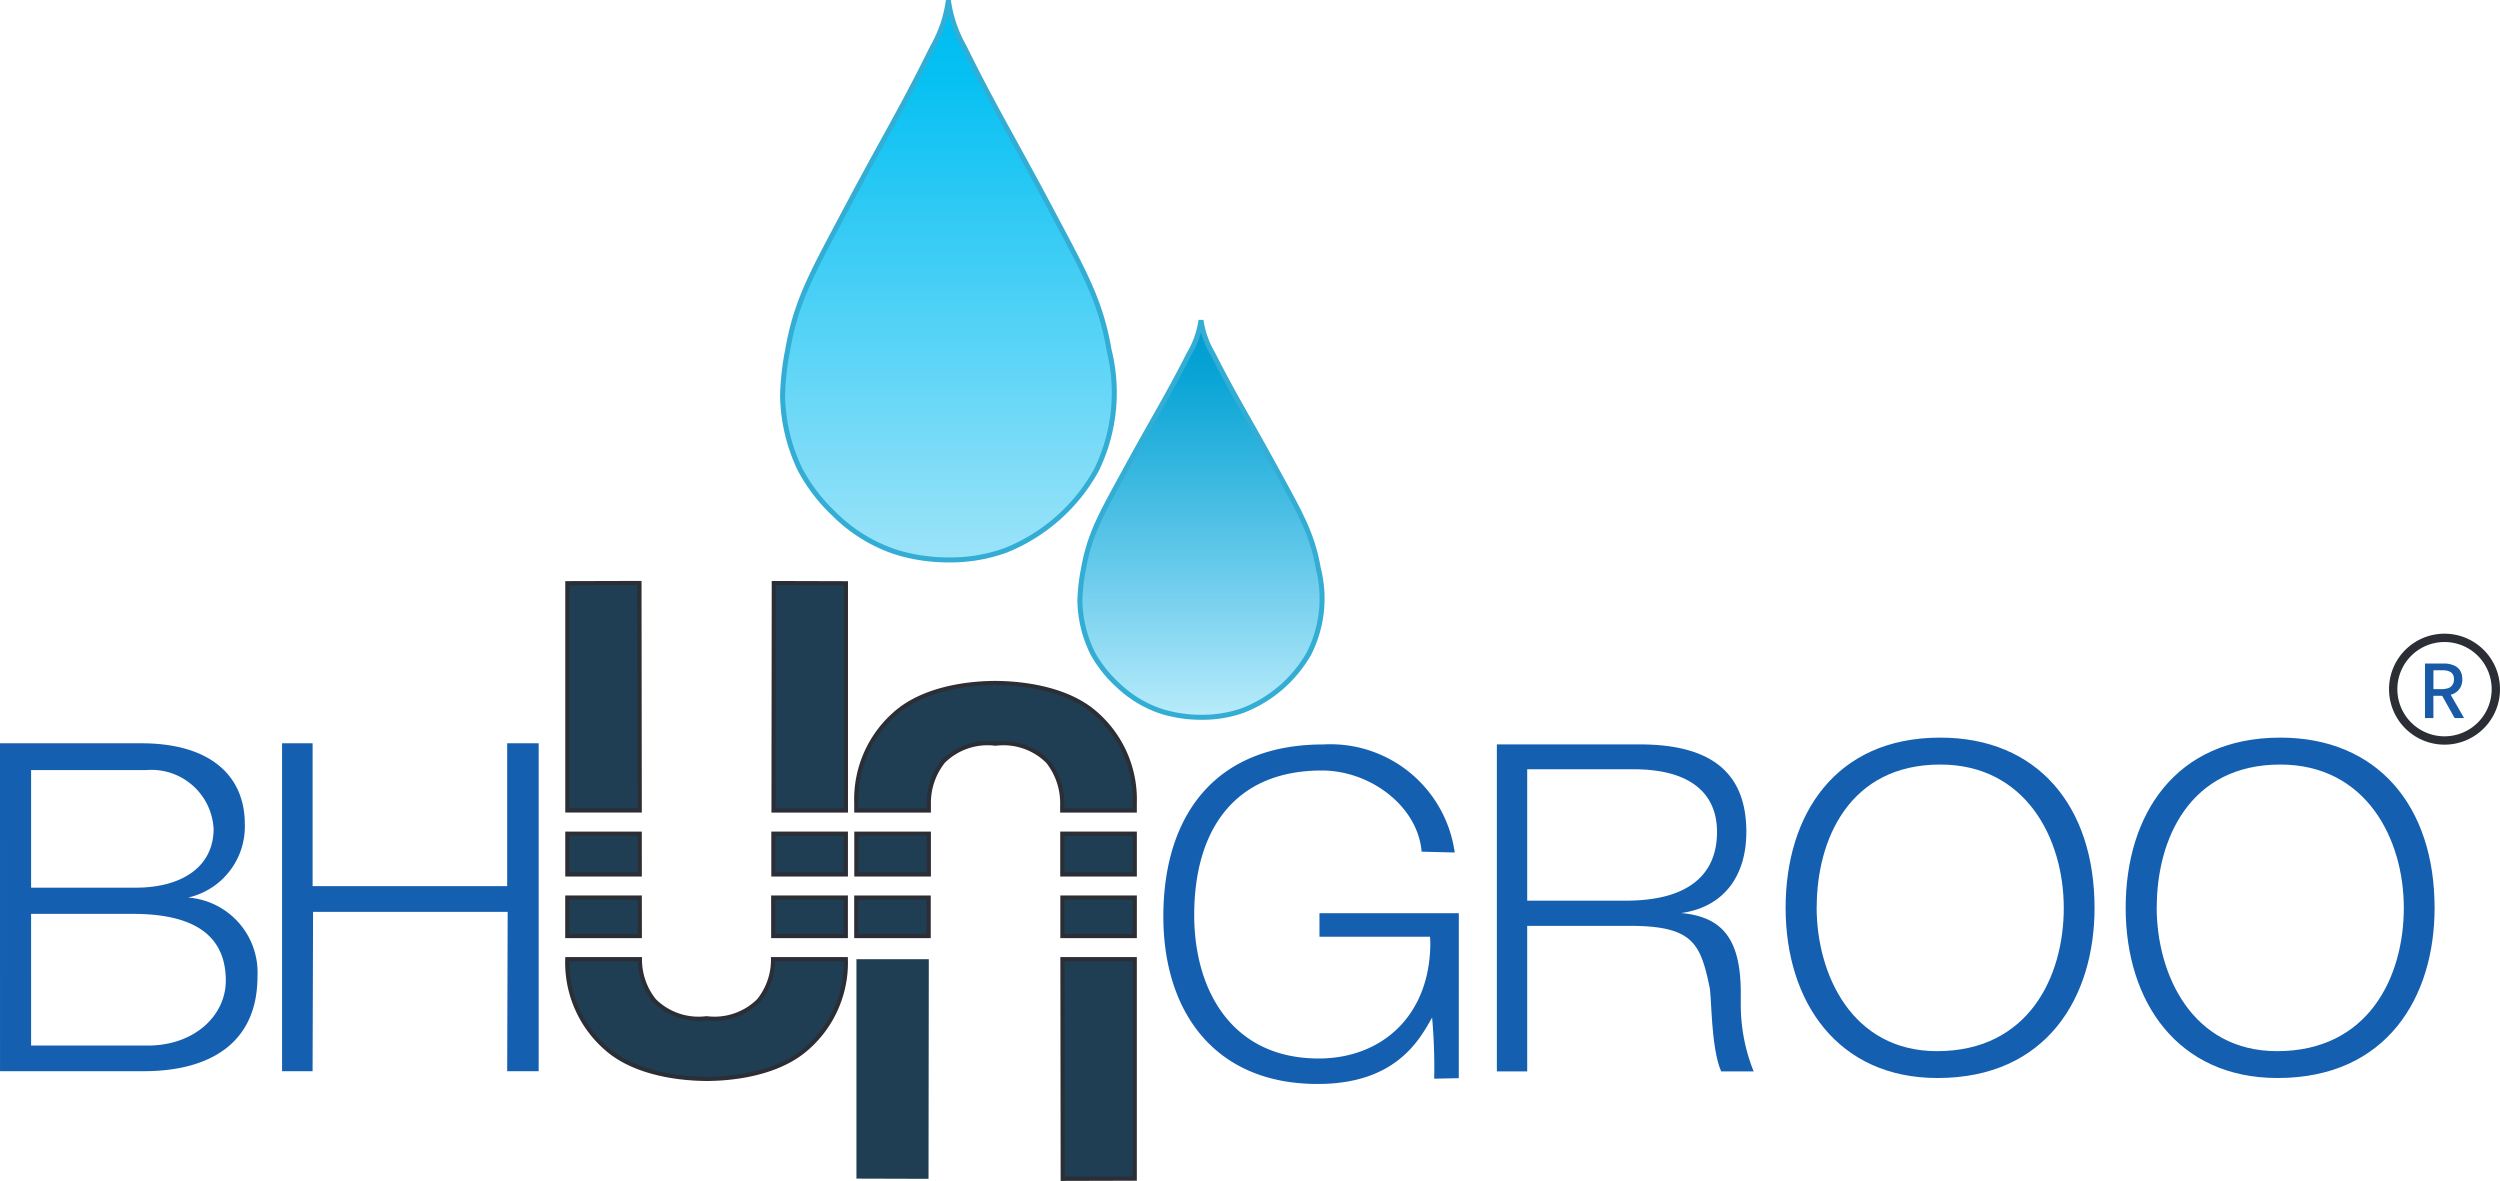 <svg xmlns="http://www.w3.org/2000/svg" xmlns:xlink="http://www.w3.org/1999/xlink" width="149.926" height="70.821" viewBox="0 0 149.926 70.821">
  <defs>
    <clipPath id="clip-path">
      <path id="Path_8814" data-name="Path 8814" d="M1350.689-1374.62c-1.352,2.662-2.065,3.747-3.752,6.838h0c-1.535,2.81-2.213,3.95-2.592,6.066h0a11.031,11.031,0,0,0-.219,1.929h0a7.366,7.366,0,0,0,.776,3.161h0a7.444,7.444,0,0,0,1.468,1.86h0a6.967,6.967,0,0,0,2.516,1.565h0c.12.039.241.078.361.113h0s0,0,0,0h0s0,0,.009,0h0a8.037,8.037,0,0,0,2.065.286h.094a7.317,7.317,0,0,0,2.463-.4h0a7.8,7.8,0,0,0,3.988-3.426h0a7.311,7.311,0,0,0,.553-5.091h0c-.375-2.116-1.053-3.257-2.587-6.066h0c-1.686-3.092-2.4-4.176-3.752-6.838h0a5.476,5.476,0,0,1-.7-1.994h0a5.348,5.348,0,0,1-.7,1.994" transform="translate(-1344.127 1376.614)" fill="none"/>
    </clipPath>
    <linearGradient id="linear-gradient" x1="0.467" y1="0.485" x2="0.614" y2="0.485" gradientUnits="objectBoundingBox">
      <stop offset="0" stop-color="#b6ebfa"/>
      <stop offset="0.1" stop-color="#9fe1f6"/>
      <stop offset="0.2" stop-color="#88d8f1"/>
      <stop offset="0.3" stop-color="#72ceed"/>
      <stop offset="0.4" stop-color="#5cc6e8"/>
      <stop offset="0.5" stop-color="#47bde3"/>
      <stop offset="0.6" stop-color="#32b5df"/>
      <stop offset="0.7" stop-color="#1eadda"/>
      <stop offset="0.8" stop-color="#0aa5d6"/>
      <stop offset="0.9" stop-color="#009dd1"/>
      <stop offset="1" stop-color="#0098ce"/>
    </linearGradient>
    <clipPath id="clip-path-2">
      <path id="Path_8818" data-name="Path 8818" d="M1111.513-1633.966c-1.851,3.752-2.829,5.279-5.139,9.636h0c-2.1,3.959-3.031,5.566-3.55,8.548h0a15.951,15.951,0,0,0-.3,2.719h0a10.621,10.621,0,0,0,1.063,4.454h0a10.447,10.447,0,0,0,2.01,2.621h0a9.511,9.511,0,0,0,3.446,2.206h0c.165.055.33.11.495.159h0s0-.006.006,0h0c.006,0,.006,0,.012.006h0a10.717,10.717,0,0,0,2.829.4h.128a9.76,9.76,0,0,0,3.373-.568h0a10.8,10.8,0,0,0,5.462-4.827h0a10.574,10.574,0,0,0,.758-7.173h0c-.513-2.982-1.442-4.589-3.544-8.548h0c-2.31-4.357-3.287-5.884-5.139-9.636h0a7.884,7.884,0,0,1-.959-2.811h0a7.677,7.677,0,0,1-.953,2.811" transform="translate(-1102.525 1636.776)" fill="none"/>
    </clipPath>
    <linearGradient id="linear-gradient-2" x1="0.524" y1="0.416" x2="0.731" y2="0.416" gradientUnits="objectBoundingBox">
      <stop offset="0" stop-color="#9ae3f9"/>
      <stop offset="0.1" stop-color="#88dff8"/>
      <stop offset="0.2" stop-color="#76daf7"/>
      <stop offset="0.3" stop-color="#63d6f7"/>
      <stop offset="0.4" stop-color="#51d2f6"/>
      <stop offset="0.5" stop-color="#3fcdf5"/>
      <stop offset="0.6" stop-color="#2cc9f4"/>
      <stop offset="0.7" stop-color="#1ac5f4"/>
      <stop offset="0.8" stop-color="#08c1f3"/>
      <stop offset="0.9" stop-color="#00bdf2"/>
      <stop offset="1" stop-color="#00b9f1"/>
    </linearGradient>
  </defs>
  <g id="Group_3090" data-name="Group 3090" transform="translate(16498.744 5256.824)">
    <g id="Group_3090-2" data-name="Group 3090" transform="translate(-16464.723 -5206.829)">
      <path id="Path_8781" data-name="Path 8781" d="M-54.558-30.709H-58.9v-2.446h4.34c0,.815,0,1.63,0,2.446" transform="translate(58.903 33.155)" fill="#1f3e54"/>
    </g>
    <g id="Group_3091" data-name="Group 3091" transform="translate(-16464.723 -5206.829)">
      <path id="Path_8782" data-name="Path 8782" d="M-54.558-30.709H-58.9v-2.446h4.34C-54.563-32.34-54.563-31.525-54.558-30.709Z" transform="translate(58.903 33.155)" fill="none" stroke="#2b2e34" stroke-width="0.25"/>
    </g>
    <g id="Group_3092" data-name="Group 3092" transform="translate(-16464.723 -5202.996)">
      <path id="Path_8783" data-name="Path 8783" d="M-54.612-28.965h-4.349v-2.307h4.345c0,.767,0,1.539,0,2.307" transform="translate(58.961 31.272)" fill="#1f3e54"/>
    </g>
    <g id="Group_3093" data-name="Group 3093" transform="translate(-16464.723 -5202.996)">
      <path id="Path_8784" data-name="Path 8784" d="M-54.612-28.965h-4.349v-2.307h4.345C-54.616-30.5-54.616-29.733-54.612-28.965Z" transform="translate(58.961 31.272)" fill="none" stroke="#2b2e34" stroke-width="0.25"/>
    </g>
    <g id="Group_3094" data-name="Group 3094" transform="translate(-16452.373 -5202.996)">
      <path id="Path_8785" data-name="Path 8785" d="M-54.667,0V2.307H-59.02c0-.767,0-1.539,0-2.307Z" transform="translate(59.02)" fill="#1f3e54"/>
    </g>
    <g id="Group_3095" data-name="Group 3095" transform="translate(-16452.373 -5202.996)">
      <path id="Path_8786" data-name="Path 8786" d="M-54.667,0V2.307H-59.02c0-.767,0-1.539,0-2.307Z" transform="translate(59.02)" fill="none" stroke="#2b2e34" stroke-width="0.25"/>
    </g>
    <path id="Path_8787" data-name="Path 8787" d="M1099.38-956.711h-4.345v-2.446h4.345Z" transform="translate(-17547.398 -4247.672)" fill="#1f3e54" stroke="#2b2e34" stroke-width="0.25"/>
    <g id="Group_3096" data-name="Group 3096" transform="translate(-16452.359 -5221.858)">
      <path id="Path_8788" data-name="Path 8788" d="M-54.5-.163V13.465h-4.34q.013-6.823.017-13.641c1.461,0,2.858.013,4.323.013" transform="translate(58.844 0.176)" fill="#1f3e54"/>
    </g>
    <g id="Group_3097" data-name="Group 3097" transform="translate(-16452.359 -5221.858)">
      <path id="Path_8789" data-name="Path 8789" d="M-54.5-.163V13.465h-4.34q.013-6.823.017-13.641C-57.365-.176-55.969-.163-54.5-.163Z" transform="translate(58.844 0.176)" fill="none" stroke="#2b2e34" stroke-width="0.25"/>
    </g>
    <g id="Group_3098" data-name="Group 3098" transform="translate(-16464.723 -5199.302)">
      <path id="Path_8790" data-name="Path 8790" d="M-209.737,0a6.819,6.819,0,0,1-2.506,5.49c-2.09,1.7-5.351,1.682-5.819,1.691-.464-.009-3.785.013-5.875-1.691A6.825,6.825,0,0,1-226.44,0h4.353a3.953,3.953,0,0,0,.863,2.48,3.766,3.766,0,0,0,3.135,1.062,3.762,3.762,0,0,0,3.131-1.062A3.9,3.9,0,0,0-214.1,0Z" transform="translate(226.44)" fill="#1f3e54"/>
    </g>
    <g id="Group_3099" data-name="Group 3099" transform="translate(-16464.723 -5199.302)">
      <path id="Path_8791" data-name="Path 8791" d="M-209.737,0a6.819,6.819,0,0,1-2.506,5.49c-2.09,1.7-5.351,1.682-5.819,1.691-.464-.009-3.785.013-5.875-1.691A6.825,6.825,0,0,1-226.44,0h4.353a3.953,3.953,0,0,0,.863,2.48,3.766,3.766,0,0,0,3.135,1.062,3.762,3.762,0,0,0,3.131-1.062A3.9,3.9,0,0,0-214.1,0Z" transform="translate(226.44)" fill="none" stroke="#2b2e34" stroke-width="0.25"/>
    </g>
    <g id="Group_3100" data-name="Group 3100" transform="translate(-16464.723 -5221.858)">
      <path id="Path_8792" data-name="Path 8792" d="M-54.5-171.3h-4.34v-13.628c1.466,0,2.858-.013,4.323-.013q.006,6.823.017,13.641" transform="translate(58.844 184.937)" fill="#1f3e54"/>
    </g>
    <g id="Group_3101" data-name="Group 3101" transform="translate(-16464.723 -5221.858)">
      <path id="Path_8793" data-name="Path 8793" d="M-54.5-171.3h-4.34v-13.628c1.466,0,2.858-.013,4.323-.013Q-54.514-178.114-54.5-171.3Z" transform="translate(58.844 184.937)" fill="none" stroke="#2b2e34" stroke-width="0.25"/>
    </g>
    <g id="Group_3102" data-name="Group 3102" transform="translate(-16447.391 -5206.829)">
      <path id="Path_8794" data-name="Path 8794" d="M-54.612,0c0,.815,0,1.63,0,2.446h-4.345V0Z" transform="translate(58.961)" fill="#1f3e54"/>
    </g>
    <g id="Group_3103" data-name="Group 3103" transform="translate(-16447.391 -5206.829)">
      <path id="Path_8795" data-name="Path 8795" d="M-54.612,0c0,.815,0,1.63,0,2.446h-4.345V0Z" transform="translate(58.961)" fill="none" stroke="#2b2e34" stroke-width="0.25"/>
    </g>
    <path id="Path_8796" data-name="Path 8796" d="M1334.339-904.884H1330v-2.307h4.34Z" transform="translate(-17765.031 -4295.805)" fill="#1f3e54" stroke="#2b2e34" stroke-width="0.25"/>
    <g id="Group_3104" data-name="Group 3104" transform="translate(-16435.029 -5199.302)">
      <path id="Path_8797" data-name="Path 8797" d="M-54.449,0V13.16c-1.461,0-2.857.013-4.319.013Q-58.781,6.584-58.785,0Z" transform="translate(58.785)" fill="#1f3e54"/>
    </g>
    <g id="Group_3105" data-name="Group 3105" transform="translate(-16435.029 -5199.302)">
      <path id="Path_8798" data-name="Path 8798" d="M-54.449,0V13.16c-1.461,0-2.857.013-4.319.013Q-58.781,6.584-58.785,0Z" transform="translate(58.785)" fill="none" stroke="#2b2e34" stroke-width="0.25"/>
    </g>
    <path id="Path_8799" data-name="Path 8799" d="M1334.285-956.711h-4.345v-2.446h4.345Z" transform="translate(-17764.977 -4247.672)" fill="#1f3e54" stroke="#2b2e34" stroke-width="0.25"/>
    <g id="Group_3106" data-name="Group 3106" transform="translate(-16447.391 -5215.866)">
      <path id="Path_8800" data-name="Path 8800" d="M-209.683-90.44v.447h-4.349v-.4a4.009,4.009,0,0,0-.867-2.545A3.762,3.762,0,0,0-218.03-94a3.766,3.766,0,0,0-3.135,1.062,4.009,4.009,0,0,0-.867,2.545v.4h-4.349v-.447a6.83,6.83,0,0,1,2.5-5.511c2.09-1.7,5.355-1.682,5.819-1.691.464.009,3.785-.013,5.875,1.691a6.83,6.83,0,0,1,2.5,5.511" transform="translate(226.381 97.642)" fill="#1f3e54"/>
    </g>
    <g id="Group_3107" data-name="Group 3107" transform="translate(-16447.391 -5215.866)">
      <path id="Path_8801" data-name="Path 8801" d="M-209.683-90.44v.447h-4.349v-.4a4.009,4.009,0,0,0-.867-2.545A3.762,3.762,0,0,0-218.03-94a3.766,3.766,0,0,0-3.135,1.062,4.009,4.009,0,0,0-.867,2.545v.4h-4.349v-.447a6.83,6.83,0,0,1,2.5-5.511c2.09-1.7,5.355-1.682,5.819-1.691.464.009,3.785-.013,5.875,1.691A6.83,6.83,0,0,1-209.683-90.44Z" transform="translate(226.381 97.642)" fill="none" stroke="#2b2e34" stroke-width="0.25"/>
    </g>
    <path id="Path_8802" data-name="Path 8802" d="M1166.8-904.884h-4.34v-2.307h4.34Z" transform="translate(-17609.852 -4295.805)" fill="#1f3e54" stroke="#2b2e34" stroke-width="0.25"/>
    <g id="Group_3108" data-name="Group 3108" transform="translate(-16447.387 -5199.302)">
      <path id="Path_8803" data-name="Path 8803" d="M-54.5,0q-.013,6.589-.017,13.173c-1.466,0-2.862-.013-4.323-.013V0Z" transform="translate(58.844)" fill="#1f3e54"/>
    </g>
    <g id="Group_3109" data-name="Group 3109" transform="translate(-16498.744 -5212.249)">
      <path id="Path_8804" data-name="Path 8804" d="M-23.422-227.625h7.006c2.791,0,4.7-1.808,4.671-3.948-.025-2.171-1.274-3.948-5.551-3.948h-6.126Zm6.278-9.468c2.758,0,4.667-1.25,4.667-3.526a3.731,3.731,0,0,0-4.03-3.526h-6.915v7.051Zm-8.143-8.659h8.432c4.232-.015,6.249,1.995,6.249,4.832a4.367,4.367,0,0,1-3.4,4.42,4.507,4.507,0,0,1,4.16,4.738c0,3.933-2.776,5.689-6.887,5.675h-8.553Z" transform="translate(25.287 245.752)" fill="#145fb0"/>
    </g>
    <g id="Group_3110" data-name="Group 3110" transform="translate(-16481.828 -5212.249)">
      <path id="Path_8805" data-name="Path 8805" d="M0,0H1.831V8.568H13.5V0h1.888V19.665H13.5l.029-9.553H1.859l-.029,9.553H0Z" fill="#145fb0"/>
    </g>
    <g id="Group_3111" data-name="Group 3111" transform="translate(-16428.977 -5212.183)">
      <path id="Path_8806" data-name="Path 8806" d="M-222.5-251.361l-1.475.029A33.567,33.567,0,0,0-224.1-255c-.761,1.353-2.18,3.986-6.861,3.986-6.271,0-9.257-4.432-9.257-10.042,0-5.966,3.026-10.319,9.59-10.319a7.526,7.526,0,0,1,7.884,6.48l-1.985-.05c-.231-2.749-3.1-4.868-5.98-4.868-5.328,0-7.658,3.675-7.658,8.665,0,4.511,2.259,8.606,7.465,8.606,3.8,0,6.695-2.581,6.695-6.951l-.018-.351h-6.63v-1.41h8.357Z" transform="translate(240.217 271.379)" fill="#145fb0"/>
    </g>
    <g id="Group_3112" data-name="Group 3112" transform="translate(-16408.977 -5212.183)">
      <path id="Path_8807" data-name="Path 8807" d="M-22.856-117.68h5.923c3.731,0,5.46-1.553,5.46-4.117,0-2.4-1.7-3.763-5.005-3.763h-6.378Zm0,1.511v8.728h-1.82v-19.61h8.562c4.308,0,6.392,1.706,6.4,5.227.007,2.691-1.379,4.537-3.911,4.886,2.406.224,3.577,1.469,3.577,4.787v.753a10.741,10.741,0,0,0,.773,3.958h-1.945c-.615-1.371-.57-4.447-.7-5.063-.556-2.642-1.007-3.693-4.924-3.665Z" transform="translate(24.676 127.052)" fill="#145fb0"/>
    </g>
    <g id="Group_3113" data-name="Group 3113" transform="translate(-16391.664 -5212.585)">
      <path id="Path_8808" data-name="Path 8808" d="M-23.411-127.687c0,4.036,2.124,8.631,7.221,8.631,5.491,0,7.6-4.469,7.6-8.588,0-4.168-2.281-8.6-7.408-8.6-5.461,0-7.408,4.511-7.408,8.553m16.662.039c0,5.366-2.868,10.207-9.421,10.207-5.976,0-9.106-4.561-9.106-10.207,0-5.562,2.962-10.207,9.272-10.207,5.825,0,9.254,4.1,9.254,10.207" transform="translate(25.275 137.855)" fill="#145fb0"/>
    </g>
    <g id="Group_3114" data-name="Group 3114" transform="translate(-16371.271 -5212.585)">
      <path id="Path_8809" data-name="Path 8809" d="M-23.411-127.687c0,4.036,2.124,8.631,7.221,8.631,5.491,0,7.6-4.469,7.6-8.588,0-4.168-2.281-8.6-7.408-8.6-5.461,0-7.408,4.511-7.408,8.553m16.662.039c0,5.366-2.868,10.207-9.421,10.207-5.976,0-9.106-4.561-9.106-10.207,0-5.562,2.962-10.207,9.272-10.207,5.825,0,9.254,4.1,9.254,10.207" transform="translate(25.275 137.855)" fill="#145fb0"/>
    </g>
    <g id="Group_3115" data-name="Group 3115" transform="translate(-16353.317 -5217.035)">
      <path id="Path_8810" data-name="Path 8810" d="M-6.37-19.317l.021,0c.171,0,.342,0,.512,0a1.365,1.365,0,0,0,.281-.038.5.5,0,0,0,.378-.318.692.692,0,0,0,.033-.336.436.436,0,0,0-.28-.372.929.929,0,0,0-.336-.067c-.2,0-.391,0-.587,0a.133.133,0,0,0-.021,0Zm0,1.734h-.507v-3.269a.237.237,0,0,1,.026,0c.376,0,.752,0,1.128,0a1.468,1.468,0,0,1,.6.123.78.78,0,0,1,.471.646,1.108,1.108,0,0,1-.068.6A.889.889,0,0,1-5.269-19l-.065.023.8,1.394h-.043c-.161,0-.323,0-.484,0a.057.057,0,0,1-.058-.034q-.352-.631-.706-1.262a.059.059,0,0,0-.06-.036c-.161,0-.322,0-.489,0Z" transform="translate(6.877 20.855)" fill="#185aa5"/>
    </g>
    <g id="Group_3116" data-name="Group 3116" transform="translate(-16355.22 -5218.569)">
      <path id="Path_8811" data-name="Path 8811" d="M-77.245-38.622a3.076,3.076,0,0,1-3.076,3.076A3.076,3.076,0,0,1-83.4-38.622,3.076,3.076,0,0,1-80.321-41.7,3.076,3.076,0,0,1-77.245-38.622Z" transform="translate(83.397 41.698)" fill="none" stroke="#2b2e34" stroke-width="0.5"/>
    </g>
    <g id="Group_3119" data-name="Group 3119" transform="translate(-16433.988 -5237.622)" clip-path="url(#clip-path)">
      <g id="Group_3118" data-name="Group 3118" transform="translate(-99.146 101.542) rotate(-90)">
        <path id="Path_8813" data-name="Path 8813" d="M167.439,0V219.713H0V0Z" transform="translate(0)" fill="url(#linear-gradient)"/>
      </g>
    </g>
    <g id="Group_3120" data-name="Group 3120" transform="translate(-16433.988 -5237.622)">
      <path id="Path_8815" data-name="Path 8815" d="M-172.588-251.009a7.8,7.8,0,0,1-3.988,3.425,7.315,7.315,0,0,1-2.462.4h-.094a8.039,8.039,0,0,1-2.065-.286s0,0-.009,0,0,0,0,0c-.12-.035-.241-.074-.361-.113a6.969,6.969,0,0,1-2.516-1.565,7.435,7.435,0,0,1-1.468-1.86,7.363,7.363,0,0,1-.776-3.161,11.022,11.022,0,0,1,.219-1.93c.379-2.116,1.057-3.256,2.592-6.066,1.686-3.092,2.4-4.176,3.752-6.838a5.34,5.34,0,0,0,.7-1.995,5.483,5.483,0,0,0,.7,1.995c1.352,2.662,2.065,3.746,3.752,6.838,1.535,2.81,2.213,3.95,2.587,6.066A7.312,7.312,0,0,1-172.588-251.009Z" transform="translate(186.332 270.998)" fill="none" stroke="#33add4" stroke-width="0.3"/>
    </g>
    <g id="Group_3123" data-name="Group 3123" transform="translate(-16451.813 -5256.812)" clip-path="url(#clip-path-2)">
      <g id="Group_3122" data-name="Group 3122" transform="translate(-81.325 120.733) rotate(-90)">
        <path id="Path_8817" data-name="Path 8817" d="M167.439,0V219.713H0V0Z" transform="translate(0 0)" fill="url(#linear-gradient-2)"/>
      </g>
    </g>
    <g id="Group_3124" data-name="Group 3124" transform="translate(-16451.813 -5256.812)">
      <path id="Path_8819" data-name="Path 8819" d="M-236.392-353.7a10.8,10.8,0,0,1-5.462,4.827,9.764,9.764,0,0,1-3.373.568h-.128a10.722,10.722,0,0,1-2.829-.4c-.006-.006-.006-.006-.012-.006s-.006,0-.006,0c-.165-.049-.33-.1-.495-.159a9.512,9.512,0,0,1-3.446-2.206,10.444,10.444,0,0,1-2.01-2.621,10.62,10.62,0,0,1-1.063-4.454,15.957,15.957,0,0,1,.3-2.719c.519-2.982,1.448-4.589,3.55-8.548,2.31-4.357,3.287-5.884,5.139-9.636a7.678,7.678,0,0,0,.953-2.811,7.881,7.881,0,0,0,.959,2.811c1.851,3.752,2.829,5.279,5.139,9.636,2.1,3.959,3.031,5.566,3.544,8.548A10.574,10.574,0,0,1-236.392-353.7Z" transform="translate(255.217 381.872)" fill="none" stroke="#33add4" stroke-width="0.3"/>
    </g>
  </g>
</svg>
